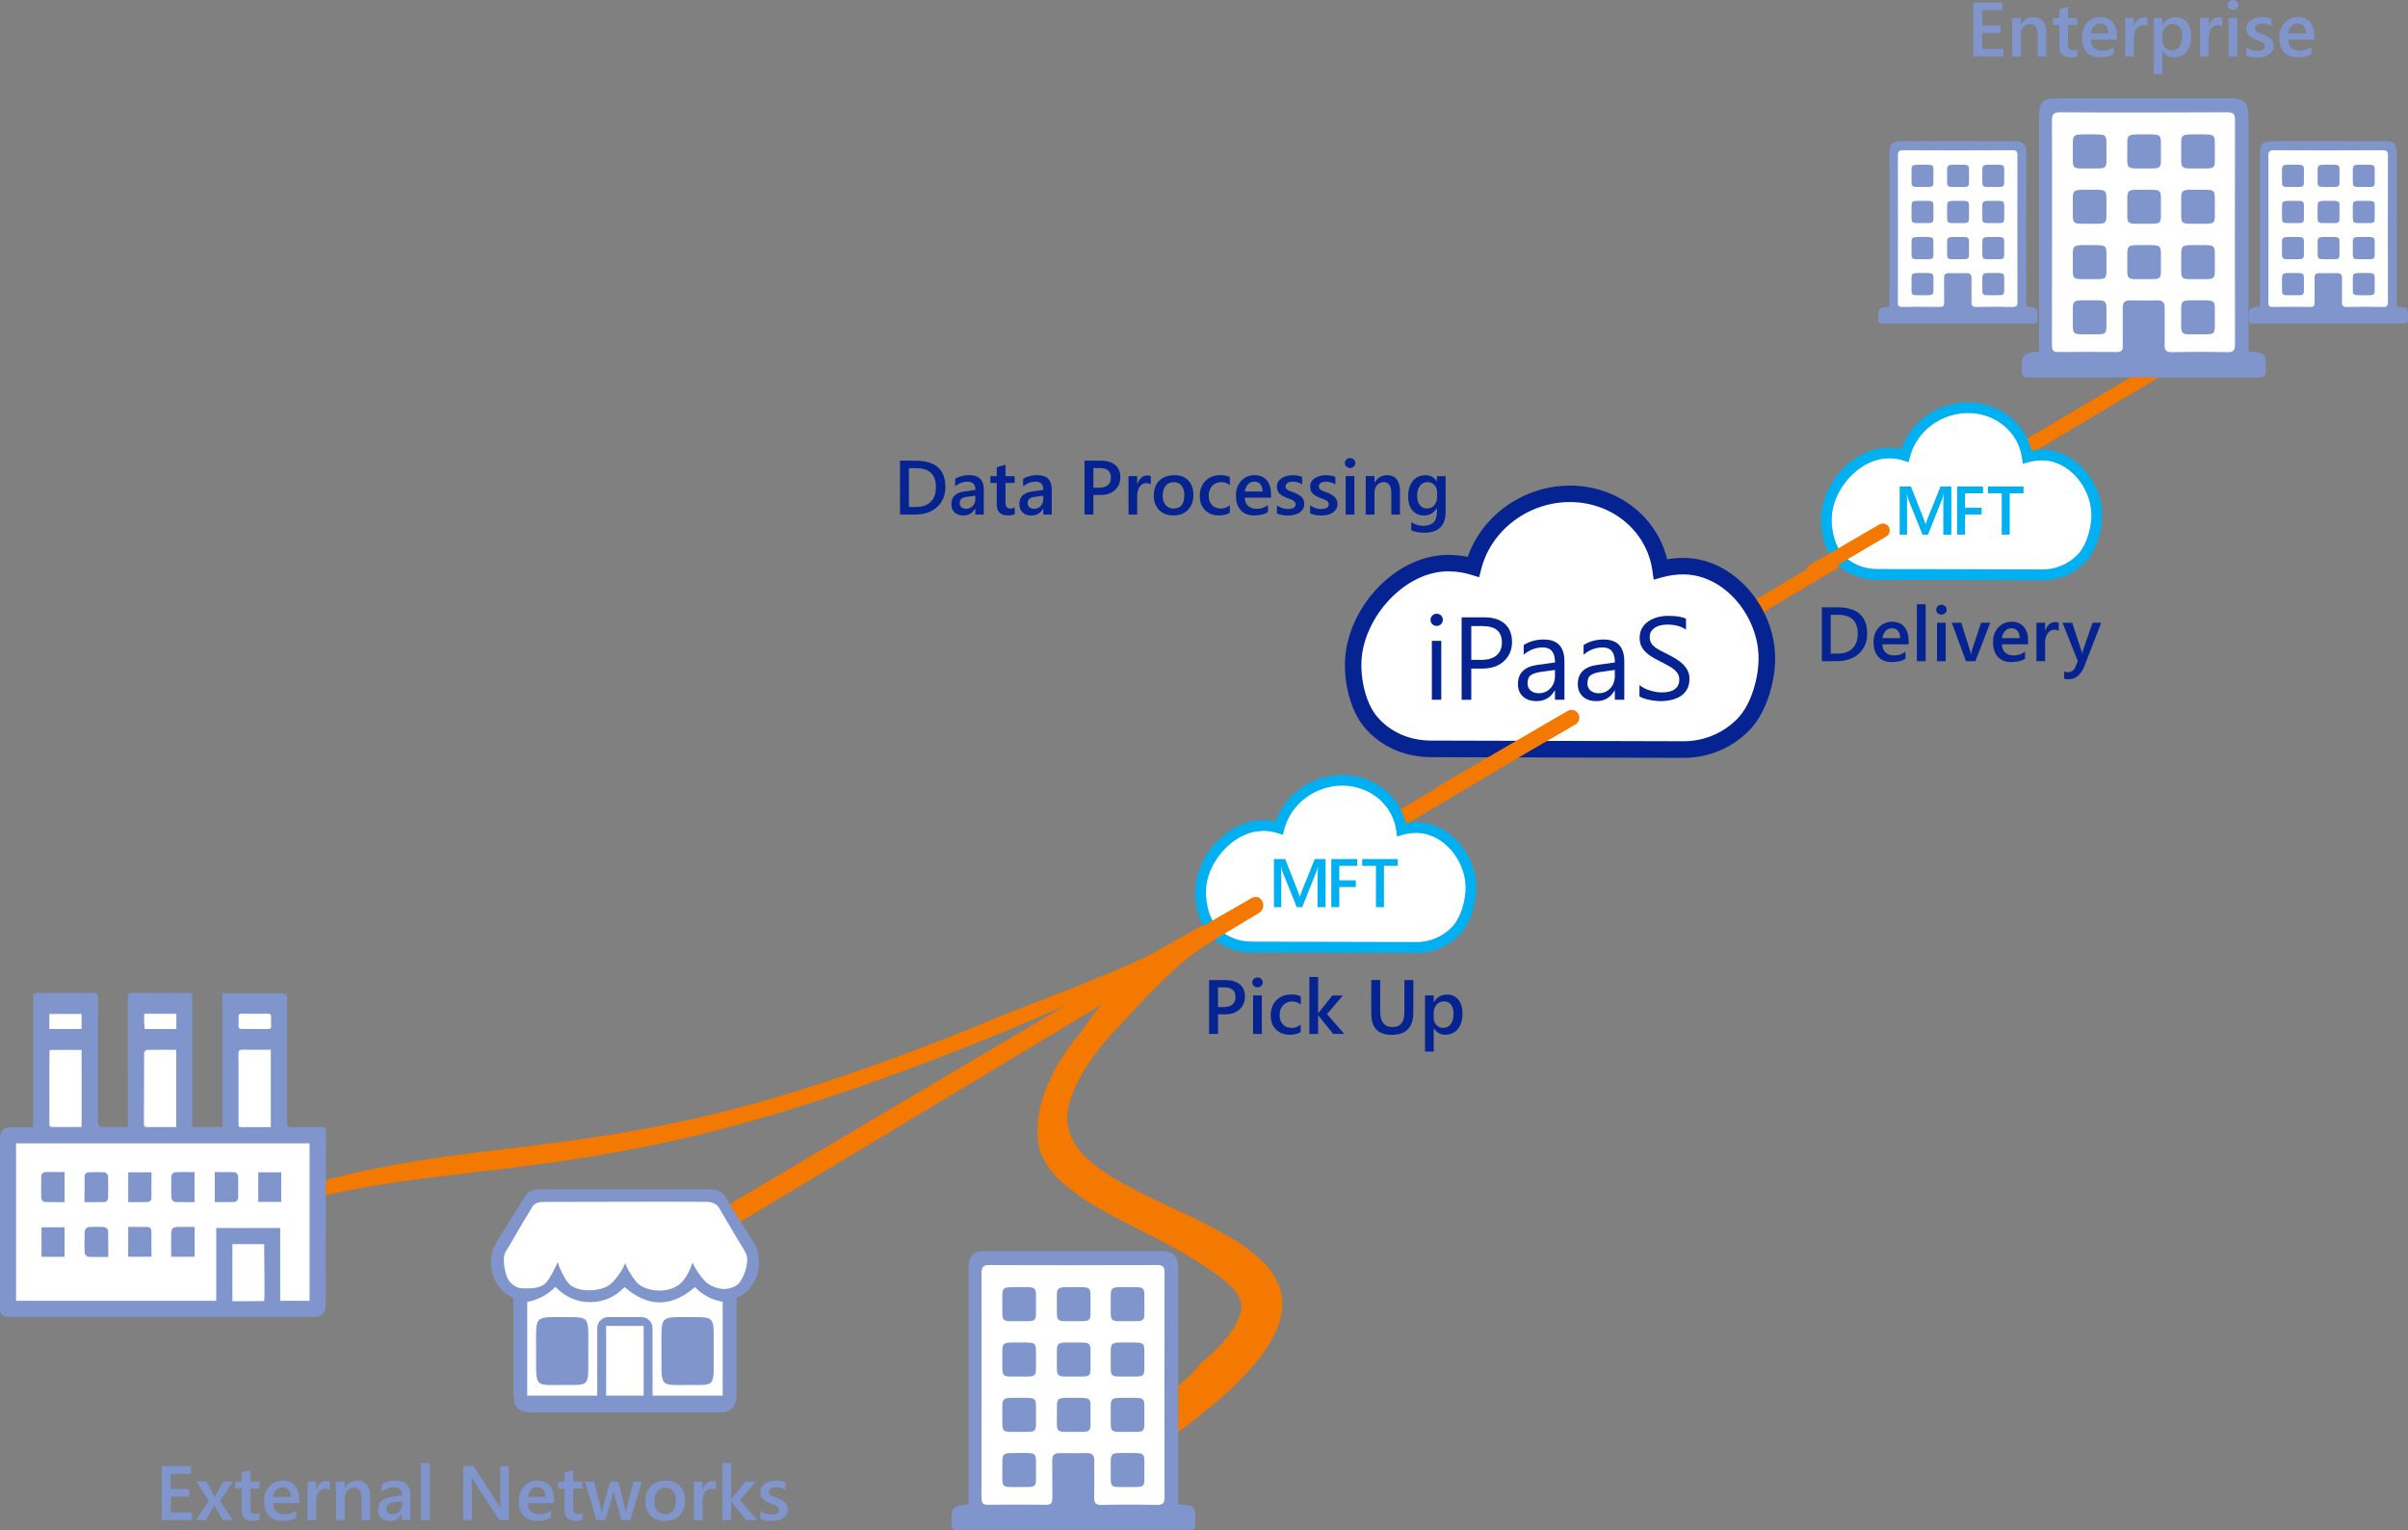 <?xml version="1.0" encoding="UTF-8"?><svg id="b" xmlns="http://www.w3.org/2000/svg" viewBox="0 0 500.72 318.12"><rect x="0" y="0" width="500.72" height="318.12" fill="#808080" stroke="none"/><defs><style>.h{fill:#f37900;}.i{fill:#7f95cc;}.j{fill:#fff;}.k{fill:#062491;}.l{fill:#00b0f0;}</style></defs><g id="c"><path id="d" class="h" d="M47.6,251.94c6.83-2.7,13.82-4.99,20.93-6.84,6.52-1.69,12.68-2.89,18.69-3.85,6.06-.97,11.99-1.69,17.93-2.41,4.32-.53,8.71-1.06,13.25-1.69,4.58-.63,9.3-1.35,14.25-2.24,4.98-.9,10.17-1.96,15.64-3.29,5.49-1.33,11.24-2.9,17.3-4.79,14.71-4.6,28.81-9.9,41.53-15.21,6.27-2.61,21.65-8.18,31.48-12.87,9.83-4.69,219.66-129.36,219.66-129.36l5.4.34c-.11.06-190.69,113.08-195.06,115.81-4.45,2.77-9.71,4.88-20.36,12.67-4.54,3.08-12.72,12.13-14.72,14.2-5.63,5.8-9.99,11.86-11.3,17.53-.55,2.18-.34,4.49.6,6.54,1.07,2.14,2.61,4,4.51,5.46,2.31,1.81,4.78,3.4,7.39,4.74,2.84,1.52,5.95,2.98,9.1,4.45,4.59,2.03,9.06,4.34,13.36,6.92,4.06,2.59,7.27,5.5,8.68,9.01,1.45,3.62.99,7.87-2.42,13.08-3.52,5.37-10.18,11.76-21.12,19.51l-10.66-2.23c8.69-6.04,15.11-9.87,18.07-14.11,5.95-4.77,9.32-10.02,8.2-13.02-1.09-2.92-4.73-5.25-8.26-7.62-3.93-2.48-8-4.72-12.18-6.73-3.09-1.56-6.22-3.15-9.1-4.83-2.68-1.51-5.2-3.29-7.52-5.32-1.96-1.69-3.5-3.81-4.49-6.2-2.11-6.59.87-15.51,6.86-23.17,1.42-1.44,4.33-6.19,5.88-7.6l-115.26,69.29-7.14-1.16,114.83-67.94c-3.7,1.64-7.55,3.29-11.54,4.96-13.73,5.72-29.02,11.46-45.15,16.51-6.93,2.17-13.48,3.96-19.7,5.46-6.19,1.49-12.02,2.69-17.54,3.68-5.48.98-10.64,1.76-15.55,2.42-4.86.66-9.47,1.2-13.89,1.72-6.16.73-11.84,1.4-17.31,2.23-5.41.8-10.77,1.87-16.07,3.21-5.77,1.49-11.44,3.36-16.97,5.58-6.96,2.82-13.76,6.02-20.37,9.59l-5.18-.67c8.21-4.38,16.67-8.3,25.31-11.74Z"/><path class="l" d="M294.57,198.08h-.04l-34.3-.09c-3.59-.01-6.79-1.43-8.99-3.98-2.17-2.52-3.09-6.98-2.58-10.43.99-6.77,7.2-13.17,14.09-13.08.83.01,1.66.1,2.46.27,1.99-5.7,7.64-9.68,13.89-9.68.09,0,.17,0,.26,0h0c6.3.11,11.56,4.25,12.95,10.02.77-.14,1.55-.2,2.34-.19,6.71.09,12.14,6.56,12.34,13.24.1,3.38-1.14,7.74-3.49,10.17-2.36,2.42-5.53,3.76-8.94,3.76Z"/><path class="j" d="M262.58,172.75c-5.66,0-10.89,5.62-11.7,11.15-.41,2.8.32,6.62,2.06,8.64,1.77,2.06,4.36,3.19,7.29,3.2l34.3.09c2.75.02,5.42-1.09,7.36-3.08,1.93-1.98,2.94-5.77,2.86-8.53-.17-5.47-4.62-10.99-10.13-11.06-.97-.01-1.95.11-2.89.37l-1.23.34-.18-1.27c-.75-5.28-5.37-9.18-10.99-9.28h0c-5.71-.1-10.88,3.71-12.27,9.07l-.3,1.14-1.13-.35c-.93-.29-1.92-.44-2.92-.45-.05,0-.09,0-.14,0Z"/><path class="l" d="M275.62,188.58h-1.65v-6.47c0-.53.03-1.18.1-1.95h-.03c-.1.44-.19.75-.27.94l-2.98,7.48h-1.14l-2.99-7.42c-.08-.22-.17-.55-.26-1h-.03c.04.4.06,1.05.06,1.96v6.46h-1.53v-10h2.34l2.63,6.66c.2.51.33.89.39,1.14h.03c.17-.53.31-.92.42-1.17l2.68-6.63h2.25v10Z"/><path class="l" d="M282.23,179.99h-3.74v3.01h3.44v1.4h-3.44v4.18h-1.66v-10h5.4v1.41Z"/><path class="l" d="M290.65,179.99h-2.87v8.59h-1.66v-8.59h-2.87v-1.41h7.4v1.41Z"/><path id="e" class="h" d="M259.91,186.91c.88-.6,1.84-.66,2.44.22.6.88.4,2.01-.48,2.61-.03.02-14.32,8.6-14.32,8.6-.88.6-1.42-.18-2.02-1.06-.6-.88.69-2.43,1.57-3.03.03-.02,12.81-7.35,12.81-7.35Z"/><path class="k" d="M350.09,157.54h-.05l-52.47-.14c-5.5-.02-10.38-2.18-13.75-6.09-3.32-3.86-4.73-10.68-3.95-15.96,1.52-10.35,11.01-20.15,21.56-20,1.28.02,2.54.15,3.77.41,3.05-8.72,11.69-14.81,21.26-14.81.13,0,.27,0,.4,0h0c9.64.17,17.69,6.51,19.81,15.32,1.18-.21,2.38-.3,3.57-.29,10.27.14,18.57,10.04,18.88,20.26.16,5.17-1.74,11.85-5.34,15.55-3.61,3.71-8.46,5.75-13.68,5.75Z"/><path class="j" d="M301.16,118.77c-8.65,0-16.65,8.6-17.9,17.06-.63,4.28.49,10.13,3.16,13.22,2.71,3.15,6.67,4.89,11.15,4.9l52.47.14c4.21.02,8.3-1.66,11.26-4.71,2.95-3.03,4.5-8.82,4.37-13.05-.26-8.37-7.06-16.81-15.49-16.92-1.49-.02-2.98.17-4.42.57l-1.89.52-.28-1.94c-1.15-8.07-8.22-14.04-16.81-14.19h0c-8.73-.15-16.64,5.68-18.76,13.88l-.45,1.75-1.72-.53c-1.43-.44-2.93-.68-4.47-.69-.07,0-.15,0-.22,0Z"/><path class="k" d="M298.74,130.12c-.35,0-.65-.12-.9-.36-.25-.24-.37-.54-.37-.91s.12-.67.37-.91c.25-.24.55-.36.9-.36s.66.12.91.36c.25.24.38.55.38.91s-.13.65-.38.9c-.25.25-.56.37-.91.37ZM299.7,145.46h-1.96v-12.24h1.96v12.24Z"/><path class="k" d="M305.94,138.99v6.48h-2.01v-17.14h4.71c1.83,0,3.25.45,4.26,1.34,1.01.89,1.51,2.15,1.51,3.78s-.56,2.96-1.68,3.99c-1.12,1.04-2.63,1.55-4.54,1.55h-2.26ZM305.94,130.14v7.03h2.1c1.39,0,2.44-.32,3.17-.95s1.09-1.53,1.09-2.68c0-2.26-1.34-3.39-4.02-3.39h-2.35Z"/><path class="k" d="M325.3,145.46h-1.96v-1.91h-.05c-.85,1.47-2.11,2.2-3.76,2.2-1.22,0-2.17-.32-2.86-.97-.69-.65-1.03-1.5-1.03-2.57,0-2.29,1.35-3.62,4.04-3.99l3.67-.51c0-2.08-.84-3.12-2.52-3.12-1.47,0-2.8.5-3.99,1.51v-2.01c1.2-.76,2.59-1.15,4.16-1.15,2.88,0,4.31,1.52,4.31,4.57v7.96ZM323.34,139.27l-2.95.41c-.91.13-1.59.35-2.06.68-.46.32-.69.89-.69,1.72,0,.6.21,1.09.64,1.46.43.38.99.57,1.7.57.97,0,1.77-.34,2.41-1.02s.95-1.54.95-2.59v-1.22Z"/><path class="k" d="M337.75,145.46h-1.96v-1.91h-.05c-.85,1.47-2.11,2.2-3.76,2.2-1.22,0-2.17-.32-2.86-.97-.69-.65-1.03-1.5-1.03-2.57,0-2.29,1.35-3.62,4.04-3.99l3.67-.51c0-2.08-.84-3.12-2.52-3.12-1.47,0-2.8.5-3.99,1.51v-2.01c1.2-.76,2.59-1.15,4.16-1.15,2.88,0,4.31,1.52,4.31,4.57v7.96ZM335.79,139.27l-2.95.41c-.91.13-1.59.35-2.06.68-.46.32-.69.89-.69,1.72,0,.6.21,1.09.64,1.46.43.38.99.57,1.7.57.97,0,1.77-.34,2.41-1.02s.95-1.54.95-2.59v-1.22Z"/><path class="k" d="M340.91,144.77v-2.37c.27.24.6.45.97.65.38.19.78.35,1.2.48s.84.23,1.26.3c.42.07.81.11,1.17.11,1.23,0,2.16-.23,2.77-.69.61-.46.91-1.12.91-1.98,0-.46-.1-.86-.3-1.21-.2-.34-.48-.66-.84-.94-.36-.28-.78-.55-1.27-.81-.49-.26-1.02-.53-1.58-.82-.6-.3-1.16-.61-1.67-.92-.52-.31-.97-.65-1.35-1.03-.38-.37-.68-.8-.9-1.27-.22-.47-.33-1.03-.33-1.67,0-.78.17-1.46.51-2.04.34-.58.79-1.05,1.35-1.43.56-.37,1.19-.65,1.91-.84.71-.18,1.44-.27,2.18-.27,1.69,0,2.92.2,3.69.61v2.26c-1.01-.7-2.31-1.05-3.9-1.05-.44,0-.88.05-1.31.14-.44.09-.83.24-1.17.45-.34.21-.62.47-.84.8-.22.33-.32.73-.32,1.2,0,.44.08.82.25,1.14.16.32.4.61.72.87.32.26.71.52,1.17.76.46.25.99.52,1.58.81.61.3,1.2.62,1.74.96s1.03.71,1.45,1.11c.41.41.74.86.99,1.35.24.49.36,1.06.36,1.7,0,.84-.17,1.56-.5,2.15-.33.59-.78,1.06-1.34,1.43-.56.37-1.21.63-1.94.79-.73.16-1.51.25-2.32.25-.27,0-.61-.02-1-.07-.4-.04-.81-.11-1.22-.19-.41-.08-.81-.19-1.18-.31-.37-.12-.67-.26-.89-.41Z"/><path id="f" class="h" d="M325.97,147.79c.78-.45,1.78-.18,2.22.6.45.78.18,1.77-.6,2.21l-26.49,15.4c-.76.47-1.77.24-2.24-.51-.48-.76-.24-1.76.52-2.23l26.59-15.47Z"/><path class="l" d="M424.69,120.64h-.04l-34.3-.09c-3.59-.01-6.79-1.43-8.99-3.98-2.17-2.52-3.09-6.98-2.58-10.43.99-6.77,7.2-13.17,14.09-13.08.83.01,1.66.1,2.46.27,1.99-5.7,7.64-9.68,13.89-9.68.09,0,.17,0,.26,0h0c6.3.11,11.56,4.25,12.95,10.02.77-.14,1.55-.2,2.34-.19,6.71.09,12.14,6.56,12.34,13.24.1,3.38-1.14,7.74-3.49,10.17-2.36,2.42-5.53,3.76-8.94,3.76Z"/><path class="j" d="M392.7,95.3c-5.66,0-10.89,5.62-11.7,11.15-.41,2.8.32,6.62,2.06,8.64,1.77,2.06,4.36,3.19,7.29,3.2l34.3.09c2.75.02,5.42-1.09,7.36-3.08,1.93-1.98,2.94-5.77,2.86-8.53-.17-5.47-4.62-10.99-10.13-11.06-.97-.01-1.95.11-2.89.37l-1.23.34-.18-1.27c-.75-5.28-5.37-9.18-10.99-9.28h0c-5.71-.1-10.88,3.71-12.27,9.07l-.3,1.14-1.13-.35c-.93-.29-1.92-.44-2.92-.45-.05,0-.09,0-.14,0Z"/><path class="l" d="M405.74,111.14h-1.65v-6.47c0-.53.03-1.18.1-1.95h-.03c-.1.44-.19.75-.27.94l-2.98,7.48h-1.14l-2.99-7.42c-.08-.22-.17-.55-.26-1h-.03c.04.4.06,1.05.06,1.96v6.46h-1.53v-10h2.34l2.63,6.66c.2.51.33.89.39,1.14h.03c.17-.53.31-.92.42-1.17l2.68-6.63h2.25v10Z"/><path class="l" d="M412.35,102.55h-3.74v3.01h3.44v1.4h-3.44v4.18h-1.66v-10h5.4v1.41Z"/><path class="l" d="M420.77,102.55h-2.87v8.59h-1.66v-8.59h-2.87v-1.41h7.4v1.41Z"/><path id="g" class="h" d="M390.79,109.02c.69-.4,1.57-.16,1.97.53.4.69.16,1.57-.53,1.97,0,0-14.4,8.47-14.4,8.47-.68.42-1.59.11-2.01-.56-.42-.68-.21-1.56.46-1.98.03-.02,14.51-8.42,14.51-8.42Z"/><path class="i" d="M467.56,73.09c3.64.29,3.6.29,3.58,3.9,0,1.08-.27,1.49-1.44,1.49-16.07-.04-32.14,0-48.2,0-.77,0-1.11-.59-1.08-1.49,0-3.31.12-3.6,3.58-3.9,0-.77,0-32.96,0-48.47,0-3.53.65-4.19,4.13-4.19,11.82,0,23.65,0,35.47,0,3.08,0,3.96.86,3.96,3.97,0,15.56,0,47.97,0,48.69Z"/><path class="j" d="M426.7,71.61c0,.88.01,1.59,1.24,1.57,3.54-.05,8.7-.03,12.23,0,.92,0,1.26-.35,1.24-1.25-.03-2.07.02-5.87-.02-7.94-.02-1.11.46-1.57,1.53-1.55,1.31.02,4.36.03,5.67,0,1.11-.03,1.55.48,1.54,1.55-.02,1.97.04,5.67-.02,7.64-.04,1.15.31,1.61,1.55,1.58,3.28-.08,8.19-.08,11.47,0,1.26.03,1.63-.38,1.62-1.63-.04-14.7-.04-31.89,0-46.59,0-1.22-.28-1.66-1.59-1.65-9.9.04-24.78.08-34.68,0-1.52-.01-1.81.45-1.8,1.85.06,7.27,0,39.06,0,46.44Z"/><path class="i" d="M460.55,43.01c-.02,3.78.43,3.5-3.47,3.51-3.84,0-3.53.28-3.52-3.47,0-3.78-.37-3.62,3.57-3.61,3.85,0,3.4-.17,3.42,3.58Z"/><path class="i" d="M460.55,31.51c-.02,3.78.43,3.5-3.47,3.51-3.84,0-3.53.28-3.52-3.47,0-3.78-.37-3.62,3.57-3.61,3.85,0,3.4-.17,3.42,3.58Z"/><path class="i" d="M460.55,54.52c-.02,3.78.43,3.5-3.47,3.51-3.84,0-3.53.28-3.52-3.47,0-3.78-.37-3.62,3.57-3.61,3.85,0,3.4-.17,3.42,3.58Z"/><path class="i" d="M449.34,43.01c-.02,3.78.43,3.5-3.47,3.51-3.84,0-3.53.28-3.52-3.47,0-3.78-.37-3.62,3.57-3.61,3.85,0,3.4-.17,3.42,3.58Z"/><path class="i" d="M449.34,31.51c-.02,3.78.43,3.5-3.47,3.51-3.84,0-3.53.28-3.52-3.47,0-3.78-.37-3.62,3.57-3.61,3.85,0,3.4-.17,3.42,3.58Z"/><path class="i" d="M449.34,54.52c-.02,3.78.43,3.5-3.47,3.51-3.84,0-3.53.28-3.52-3.47,0-3.78-.37-3.62,3.57-3.61,3.85,0,3.4-.17,3.42,3.58Z"/><path class="i" d="M438.01,43.01c-.02,3.78.43,3.5-3.47,3.51-3.84,0-3.53.28-3.52-3.47,0-3.78-.37-3.62,3.57-3.61,3.85,0,3.4-.17,3.42,3.58Z"/><path class="i" d="M438.01,31.51c-.02,3.78.43,3.5-3.47,3.51-3.84,0-3.53.28-3.52-3.47,0-3.78-.37-3.62,3.57-3.61,3.85,0,3.4-.17,3.42,3.58Z"/><path class="i" d="M438.01,54.52c-.02,3.78.43,3.5-3.47,3.51-3.84,0-3.53.28-3.52-3.47,0-3.78-.37-3.62,3.57-3.61,3.85,0,3.4-.17,3.42,3.58Z"/><path class="i" d="M460.55,65.99c-.02,3.78.43,3.5-3.47,3.51-3.84,0-3.53.28-3.52-3.47,0-3.78-.37-3.62,3.57-3.61,3.85,0,3.4-.17,3.42,3.58Z"/><path class="i" d="M438.01,65.99c-.02,3.78.43,3.5-3.47,3.51-3.84,0-3.53.28-3.52-3.47,0-3.78-.37-3.62,3.57-3.61,3.85,0,3.4-.17,3.42,3.58Z"/><path class="i" d="M416.6,11.74h-6.29V.54h6.04v1.58h-4.18v3.17h3.85v1.57h-3.85v3.31h4.43v1.57Z"/><path class="i" d="M425.52,11.74h-1.81v-4.51c0-1.49-.53-2.24-1.59-2.24-.55,0-1.01.21-1.37.62s-.54.94-.54,1.57v4.56h-1.82V3.74h1.82v1.33h.03c.6-1.01,1.46-1.52,2.59-1.52.87,0,1.53.28,1.99.85.46.57.69,1.38.69,2.45v4.89Z"/><path class="i" d="M431.95,11.66c-.35.18-.82.27-1.4.27-1.55,0-2.33-.74-2.33-2.23v-4.52h-1.34v-1.42h1.34v-1.85l1.81-.52v2.37h1.91v1.42h-1.91v4c0,.47.09.81.26,1.02s.46.3.86.3c.31,0,.57-.09.8-.27v1.44Z"/><path class="i" d="M440.19,8.23h-5.45c.02.74.25,1.31.68,1.71.43.4,1.03.6,1.79.6.85,0,1.64-.25,2.35-.77v1.46c-.73.46-1.69.69-2.89.69s-2.1-.36-2.77-1.09-1-1.75-1-3.07c0-1.24.37-2.26,1.11-3.04.74-.78,1.65-1.18,2.75-1.18s1.94.35,2.54,1.05.9,1.68.9,2.93v.7ZM438.44,6.95c0-.65-.16-1.16-.46-1.52-.3-.36-.72-.54-1.25-.54s-.96.19-1.32.57c-.36.38-.58.88-.67,1.49h3.7Z"/><path class="i" d="M446.56,5.47c-.22-.17-.53-.26-.95-.26-.54,0-.98.24-1.34.73s-.54,1.14-.54,1.98v3.83h-1.81V3.74h1.81v1.65h.03c.18-.56.45-1,.82-1.32.37-.31.78-.47,1.23-.47.33,0,.58.05.75.15v1.72Z"/><path class="i" d="M449.68,10.56h-.03v4.86h-1.81V3.74h1.81v1.41h.03c.62-1.06,1.53-1.59,2.72-1.59,1.02,0,1.81.36,2.38,1.07.57.71.85,1.67.85,2.88,0,1.33-.32,2.4-.96,3.2-.64.8-1.52,1.2-2.62,1.2-1.02,0-1.81-.45-2.36-1.34ZM449.64,7.41v.99c0,.58.19,1.08.56,1.48s.84.61,1.42.61c.67,0,1.2-.26,1.58-.79s.57-1.25.57-2.19c0-.79-.18-1.4-.54-1.85s-.84-.67-1.45-.67c-.65,0-1.17.23-1.56.69-.39.46-.59,1.03-.59,1.72Z"/><path class="i" d="M462.12,5.47c-.22-.17-.53-.26-.95-.26-.54,0-.98.24-1.34.73s-.54,1.14-.54,1.98v3.83h-1.81V3.74h1.81v1.65h.03c.18-.56.45-1,.82-1.32.37-.31.78-.47,1.23-.47.33,0,.58.05.75.15v1.72Z"/><path class="i" d="M464.32,2.06c-.3,0-.55-.1-.76-.29-.21-.19-.32-.44-.32-.73s.11-.54.32-.74c.21-.2.46-.3.76-.3s.57.1.78.3c.21.2.32.45.32.74,0,.28-.11.52-.32.72-.21.2-.47.3-.78.3ZM465.21,11.74h-1.81V3.74h1.81v8Z"/><path class="i" d="M467.08,11.49v-1.68c.68.52,1.42.77,2.24.77,1.09,0,1.64-.32,1.64-.97,0-.18-.05-.34-.14-.46-.09-.13-.22-.24-.38-.34-.16-.1-.35-.19-.56-.27s-.46-.17-.72-.27c-.33-.13-.62-.27-.89-.41-.26-.15-.48-.31-.66-.5-.17-.18-.31-.39-.39-.63s-.13-.51-.13-.82c0-.39.09-.73.27-1.02.18-.29.43-.54.73-.74.31-.2.66-.35,1.05-.45s.79-.15,1.21-.15c.74,0,1.4.11,1.98.34v1.59c-.56-.39-1.21-.58-1.94-.58-.23,0-.44.02-.62.07s-.34.11-.47.2c-.13.08-.23.18-.3.3s-.11.25-.11.39c0,.17.04.32.11.44.07.12.18.23.32.32.14.09.32.17.52.25.2.08.43.16.69.25.34.14.65.28.93.43.27.15.51.31.7.5.19.19.34.4.45.64s.16.53.16.86c0,.41-.09.76-.28,1.06-.19.3-.44.55-.75.75-.31.2-.67.35-1.08.44s-.84.14-1.29.14c-.88,0-1.63-.15-2.27-.44Z"/><path class="i" d="M481.25,8.23h-5.45c.02.74.25,1.31.68,1.71.43.4,1.03.6,1.79.6.85,0,1.64-.25,2.35-.77v1.46c-.73.46-1.69.69-2.89.69s-2.1-.36-2.77-1.09-1-1.75-1-3.07c0-1.24.37-2.26,1.11-3.04.74-.78,1.65-1.18,2.75-1.18s1.94.35,2.54,1.05.9,1.68.9,2.93v.7ZM479.5,6.95c0-.65-.16-1.16-.46-1.52-.3-.36-.72-.54-1.25-.54s-.96.19-1.32.57c-.36.38-.58.88-.67,1.49h3.7Z"/><path class="i" d="M39.95,315.99h-6.29v-11.2h6.04v1.58h-4.18v3.17h3.85v1.57h-3.85v3.31h4.43v1.57Z"/><path class="i" d="M48.43,307.99l-2.66,4.05,2.63,3.95h-2.1l-1.41-2.48c-.09-.15-.19-.34-.31-.58h-.03s-.13.24-.33.58l-1.43,2.48h-2.09l2.72-3.92-2.58-4.08h2.11l1.38,2.6c.1.19.21.39.3.59h.02l1.79-3.2h1.98Z"/><path class="i" d="M53.98,315.9c-.35.18-.82.27-1.4.27-1.55,0-2.33-.74-2.33-2.23v-4.52h-1.34v-1.42h1.34v-1.85l1.81-.52v2.37h1.91v1.42h-1.91v4c0,.47.09.81.26,1.02s.46.3.86.3c.31,0,.57-.09.8-.27v1.44Z"/><path class="i" d="M62.22,312.48h-5.45c.02.74.25,1.31.68,1.71.43.4,1.03.6,1.79.6.85,0,1.64-.25,2.35-.77v1.46c-.73.46-1.69.69-2.89.69s-2.1-.36-2.77-1.09-1-1.75-1-3.07c0-1.24.37-2.26,1.11-3.04.74-.78,1.65-1.18,2.75-1.18s1.94.35,2.54,1.05.9,1.68.9,2.93v.7ZM60.47,311.2c0-.65-.16-1.16-.46-1.52-.3-.36-.72-.54-1.25-.54s-.96.19-1.32.57c-.36.38-.58.88-.67,1.49h3.7Z"/><path class="i" d="M68.58,309.72c-.22-.17-.53-.26-.95-.26-.54,0-.98.24-1.34.73s-.54,1.14-.54,1.98v3.83h-1.81v-8h1.81v1.65h.03c.18-.56.45-1,.82-1.32.37-.31.78-.47,1.23-.47.33,0,.58.05.75.15v1.72Z"/><path class="i" d="M76.99,315.99h-1.81v-4.51c0-1.49-.53-2.24-1.59-2.24-.55,0-1.01.21-1.37.62s-.54.94-.54,1.57v4.56h-1.82v-8h1.82v1.33h.03c.6-1.01,1.46-1.52,2.59-1.52.87,0,1.53.28,1.99.85.46.57.69,1.38.69,2.45v4.89Z"/><path class="i" d="M85.34,315.99h-1.76v-1.25h-.03c-.55.96-1.36,1.44-2.43,1.44-.79,0-1.4-.21-1.85-.64-.45-.43-.67-.99-.67-1.7,0-1.51.87-2.39,2.61-2.64l2.38-.34c0-1.14-.54-1.71-1.62-1.71-.95,0-1.81.33-2.58.98v-1.59c.84-.5,1.82-.75,2.92-.75,2.02,0,3.03,1,3.03,2.98v5.2ZM83.59,312.06l-1.68.23c-.52.07-.91.19-1.18.38-.26.19-.39.51-.39.97,0,.34.12.62.36.83.24.22.57.32.97.32.55,0,1.01-.19,1.37-.58.36-.39.54-.88.54-1.46v-.7Z"/><path class="i" d="M89.37,315.99h-1.82v-11.84h1.82v11.84Z"/><path class="i" d="M105.83,315.99h-2.03l-5.35-8.23c-.14-.21-.25-.42-.34-.65h-.05c.04.24.06.75.06,1.54v7.34h-1.8v-11.2h2.16l5.17,8.04c.22.33.36.56.42.69h.03c-.05-.3-.08-.8-.08-1.51v-7.22h1.79v11.2Z"/><path class="i" d="M115.18,312.48h-5.45c.02.74.25,1.31.68,1.71.43.4,1.03.6,1.79.6.85,0,1.64-.25,2.35-.77v1.46c-.73.46-1.69.69-2.89.69s-2.1-.36-2.77-1.09-1-1.75-1-3.07c0-1.24.37-2.26,1.11-3.04.74-.78,1.65-1.18,2.75-1.18s1.94.35,2.54,1.05.9,1.68.9,2.93v.7ZM113.43,311.2c0-.65-.16-1.16-.46-1.52-.3-.36-.72-.54-1.25-.54s-.96.19-1.32.57c-.36.38-.58.88-.67,1.49h3.7Z"/><path class="i" d="M121.12,315.9c-.35.18-.82.27-1.4.27-1.55,0-2.33-.74-2.33-2.23v-4.52h-1.34v-1.42h1.34v-1.85l1.81-.52v2.37h1.91v1.42h-1.91v4c0,.47.09.81.26,1.02s.46.3.86.3c.31,0,.57-.09.8-.27v1.44Z"/><path class="i" d="M133.44,307.99l-2.36,8h-1.9l-1.45-5.42c-.06-.21-.09-.44-.11-.7h-.03c-.01.18-.06.41-.14.69l-1.58,5.44h-1.86l-2.35-8h1.88l1.45,5.77c.05.17.08.4.09.69h.05c.02-.22.06-.45.12-.7l1.62-5.75h1.7l1.44,5.79c.05.18.08.41.1.69h.05c.01-.19.05-.42.12-.69l1.42-5.79h1.73Z"/><path class="i" d="M138.27,316.18c-1.23,0-2.22-.37-2.96-1.12-.74-.75-1.11-1.74-1.11-2.97,0-1.34.38-2.39,1.15-3.15.77-.75,1.8-1.13,3.11-1.13s2.22.37,2.92,1.1,1.05,1.75,1.05,3.05-.38,2.3-1.13,3.07c-.75.77-1.76,1.15-3.04,1.15ZM138.36,309.25c-.71,0-1.27.25-1.68.74-.41.5-.62,1.18-.62,2.05s.21,1.5.62,1.98c.42.48.97.72,1.67.72s1.26-.24,1.64-.71c.38-.47.57-1.15.57-2.02s-.19-1.56-.57-2.04c-.38-.48-.93-.72-1.64-.72Z"/><path class="i" d="M148.92,309.72c-.22-.17-.53-.26-.95-.26-.54,0-.98.24-1.34.73s-.54,1.14-.54,1.98v3.83h-1.81v-8h1.81v1.65h.03c.18-.56.45-1,.82-1.32.37-.31.78-.47,1.23-.47.33,0,.58.05.75.15v1.72Z"/><path class="i" d="M157.46,315.99h-2.3l-3.11-3.84h-.03v3.84h-1.82v-11.84h1.82v7.51h.03l2.94-3.66h2.18l-3.3,3.86,3.59,4.14Z"/><path class="i" d="M158.1,315.74v-1.68c.68.52,1.42.77,2.24.77,1.09,0,1.64-.32,1.64-.97,0-.18-.05-.34-.14-.46-.09-.13-.22-.24-.38-.34-.16-.1-.35-.19-.56-.27s-.46-.17-.72-.27c-.33-.13-.62-.27-.89-.41-.26-.15-.48-.31-.66-.5-.17-.18-.31-.39-.39-.63s-.13-.51-.13-.82c0-.39.09-.73.27-1.02.18-.29.43-.54.73-.74.31-.2.66-.35,1.05-.45s.79-.15,1.21-.15c.74,0,1.4.11,1.98.34v1.59c-.56-.39-1.21-.58-1.94-.58-.23,0-.44.02-.62.07s-.34.11-.47.2c-.13.08-.23.18-.3.3s-.11.25-.11.39c0,.17.04.32.11.44.07.12.18.23.32.32.14.09.32.17.52.25.2.08.43.16.69.25.34.14.65.28.93.43.27.15.51.31.7.5.19.19.34.4.45.64s.16.53.16.86c0,.41-.09.76-.28,1.06-.19.3-.44.55-.75.75-.31.2-.67.35-1.08.44s-.84.14-1.29.14c-.88,0-1.63-.15-2.27-.44Z"/><path class="k" d="M187.15,106.97v-11.2h3.23c4.13,0,6.2,1.82,6.2,5.46,0,1.73-.57,3.12-1.72,4.17-1.15,1.05-2.68,1.57-4.61,1.57h-3.1ZM189,97.34v8.05h1.48c1.31,0,2.32-.36,3.05-1.08s1.09-1.73,1.09-3.05c0-2.62-1.36-3.93-4.07-3.93h-1.55Z"/><path class="k" d="M204.57,106.97h-1.76v-1.25h-.03c-.55.96-1.36,1.44-2.43,1.44-.79,0-1.4-.21-1.85-.64-.45-.43-.67-.99-.67-1.7,0-1.51.87-2.39,2.61-2.64l2.38-.34c0-1.14-.54-1.71-1.62-1.71-.95,0-1.81.33-2.58.98v-1.59c.84-.5,1.82-.75,2.92-.75,2.02,0,3.03,1,3.03,2.98v5.2ZM202.82,103.04l-1.68.23c-.52.07-.91.19-1.18.38-.26.19-.39.51-.39.97,0,.34.12.62.36.83.24.22.57.32.97.32.55,0,1.01-.19,1.37-.58.36-.39.54-.88.54-1.46v-.7Z"/><path class="k" d="M211,106.88c-.35.18-.82.27-1.4.27-1.55,0-2.33-.74-2.33-2.23v-4.52h-1.34v-1.42h1.34v-1.85l1.81-.52v2.37h1.91v1.42h-1.91v4c0,.47.09.81.26,1.02s.46.3.86.3c.31,0,.57-.09.8-.27v1.44Z"/><path class="k" d="M218.7,106.97h-1.76v-1.25h-.03c-.55.96-1.36,1.44-2.43,1.44-.79,0-1.4-.21-1.85-.64-.45-.43-.67-.99-.67-1.7,0-1.51.87-2.39,2.61-2.64l2.38-.34c0-1.14-.54-1.71-1.62-1.71-.95,0-1.81.33-2.58.98v-1.59c.84-.5,1.82-.75,2.92-.75,2.02,0,3.03,1,3.03,2.98v5.2ZM216.95,103.04l-1.68.23c-.52.07-.91.19-1.18.38-.26.19-.39.51-.39.97,0,.34.12.62.36.83.24.22.57.32.97.32.55,0,1.01-.19,1.37-.58.36-.39.54-.88.54-1.46v-.7Z"/><path class="k" d="M227.36,102.9v4.06h-1.85v-11.2h3.4c1.29,0,2.28.3,2.99.9.71.6,1.06,1.44,1.06,2.53s-.37,1.98-1.11,2.67c-.74.69-1.74,1.04-3,1.04h-1.49ZM227.36,97.3v4.09h1.2c.8,0,1.4-.18,1.82-.55.42-.37.62-.89.62-1.56,0-1.32-.77-1.98-2.3-1.98h-1.35Z"/><path class="k" d="M239.3,100.69c-.22-.17-.53-.26-.95-.26-.54,0-.98.24-1.34.73s-.54,1.14-.54,1.98v3.83h-1.81v-8h1.81v1.65h.03c.18-.56.45-1,.82-1.32.37-.31.78-.47,1.23-.47.33,0,.58.05.75.15v1.72Z"/><path class="k" d="M243.99,107.15c-1.23,0-2.22-.37-2.96-1.12-.74-.75-1.11-1.74-1.11-2.97,0-1.34.38-2.39,1.15-3.15.77-.75,1.8-1.13,3.11-1.13s2.22.37,2.92,1.1,1.05,1.75,1.05,3.05-.38,2.3-1.13,3.07c-.75.77-1.76,1.15-3.04,1.15ZM244.07,100.23c-.71,0-1.27.25-1.68.74-.41.5-.62,1.18-.62,2.05s.21,1.5.62,1.98c.42.48.97.72,1.67.72s1.26-.24,1.64-.71c.38-.47.57-1.15.57-2.02s-.19-1.56-.57-2.04c-.38-.48-.93-.72-1.64-.72Z"/><path class="k" d="M255.72,106.6c-.64.37-1.4.55-2.27.55-1.19,0-2.15-.37-2.88-1.11s-1.09-1.7-1.09-2.89c0-1.32.39-2.38,1.18-3.18.78-.8,1.83-1.2,3.14-1.2.73,0,1.37.13,1.93.38v1.69c-.56-.42-1.15-.62-1.78-.62-.77,0-1.39.26-1.88.78-.49.52-.73,1.2-.73,2.04s.23,1.48.69,1.96c.46.48,1.08.72,1.86.72.65,0,1.27-.23,1.84-.7v1.58Z"/><path class="k" d="M264.29,103.46h-5.45c.02.74.25,1.31.68,1.71.43.4,1.03.6,1.79.6.85,0,1.64-.25,2.35-.77v1.46c-.73.46-1.69.69-2.89.69s-2.1-.36-2.77-1.09-1-1.75-1-3.07c0-1.24.37-2.26,1.11-3.04.74-.78,1.65-1.18,2.75-1.18s1.94.35,2.54,1.05.9,1.68.9,2.93v.7ZM262.54,102.18c0-.65-.16-1.16-.46-1.52-.3-.36-.72-.54-1.25-.54s-.96.19-1.32.57c-.36.38-.58.88-.67,1.49h3.7Z"/><path class="k" d="M265.52,106.72v-1.68c.68.52,1.42.77,2.24.77,1.09,0,1.64-.32,1.64-.97,0-.18-.05-.34-.14-.46-.09-.13-.22-.24-.38-.34-.16-.1-.35-.19-.56-.27s-.46-.17-.72-.27c-.33-.13-.62-.27-.89-.41-.26-.15-.48-.31-.66-.5-.17-.18-.31-.39-.39-.63s-.13-.51-.13-.82c0-.39.09-.73.27-1.02.18-.29.43-.54.73-.74.31-.2.66-.35,1.05-.45s.79-.15,1.21-.15c.74,0,1.4.11,1.98.34v1.59c-.56-.39-1.21-.58-1.94-.58-.23,0-.44.02-.62.07s-.34.11-.47.2c-.13.08-.23.18-.3.3s-.11.25-.11.39c0,.17.04.32.11.44.07.12.18.23.32.32.14.09.32.17.52.25.2.08.43.16.69.25.34.14.65.28.93.43.27.15.51.31.7.5.19.19.34.4.45.64s.16.53.16.86c0,.41-.09.76-.28,1.06-.19.3-.44.55-.75.75-.31.2-.67.35-1.08.44s-.84.14-1.29.14c-.88,0-1.63-.15-2.27-.44Z"/><path class="k" d="M272.42,106.72v-1.68c.68.52,1.42.77,2.24.77,1.09,0,1.64-.32,1.64-.97,0-.18-.05-.34-.14-.46-.09-.13-.22-.24-.38-.34-.16-.1-.35-.19-.56-.27s-.46-.17-.72-.27c-.33-.13-.62-.27-.89-.41-.26-.15-.48-.31-.66-.5-.17-.18-.31-.39-.39-.63s-.13-.51-.13-.82c0-.39.09-.73.27-1.02.18-.29.43-.54.73-.74.31-.2.66-.35,1.05-.45s.79-.15,1.21-.15c.74,0,1.4.11,1.98.34v1.59c-.56-.39-1.21-.58-1.94-.58-.23,0-.44.02-.62.07s-.34.11-.47.2c-.13.08-.23.18-.3.3s-.11.25-.11.39c0,.17.04.32.11.44.07.12.18.23.32.32.14.09.32.17.52.25.2.08.43.16.69.25.34.14.65.28.93.43.27.15.51.31.7.5.19.19.34.4.45.64s.16.53.16.86c0,.41-.09.76-.28,1.06-.19.3-.44.55-.75.75-.31.2-.67.35-1.08.44s-.84.14-1.29.14c-.88,0-1.63-.15-2.27-.44Z"/><path class="k" d="M280.73,97.29c-.3,0-.55-.1-.76-.29-.21-.19-.32-.44-.32-.73s.11-.54.32-.74c.21-.2.46-.3.76-.3s.57.1.78.3c.21.2.32.45.32.74,0,.28-.11.52-.32.72-.21.2-.47.3-.78.3ZM281.63,106.97h-1.81v-8h1.81v8Z"/><path class="k" d="M291.12,106.97h-1.81v-4.51c0-1.49-.53-2.24-1.59-2.24-.55,0-1.01.21-1.37.62s-.54.94-.54,1.57v4.56h-1.82v-8h1.82v1.33h.03c.6-1.01,1.46-1.52,2.59-1.52.87,0,1.53.28,1.99.85.46.57.69,1.38.69,2.45v4.89Z"/><path class="k" d="M300.61,106.33c0,2.94-1.48,4.41-4.43,4.41-1.04,0-1.95-.17-2.73-.52v-1.66c.88.5,1.71.75,2.49.75,1.9,0,2.85-.94,2.85-2.8v-.88h-.03c-.6,1.02-1.5,1.53-2.7,1.53-.97,0-1.76-.36-2.36-1.07s-.89-1.67-.89-2.86c0-1.36.32-2.44.96-3.24.64-.8,1.52-1.2,2.64-1.2,1.06,0,1.84.43,2.35,1.3h.03v-1.11h1.81v7.36ZM298.82,103.3v-1.04c0-.56-.19-1.04-.56-1.44s-.84-.6-1.39-.6c-.69,0-1.23.25-1.61.76s-.58,1.22-.58,2.13c0,.79.19,1.42.56,1.89.37.47.87.71,1.48.71s1.13-.23,1.52-.68c.39-.45.59-1.03.59-1.73Z"/><path class="k" d="M378.83,137.45v-11.2h3.23c4.13,0,6.2,1.82,6.2,5.46,0,1.73-.57,3.12-1.72,4.17-1.15,1.05-2.68,1.57-4.61,1.57h-3.1ZM380.68,127.82v8.05h1.48c1.31,0,2.32-.36,3.05-1.08s1.09-1.73,1.09-3.05c0-2.62-1.36-3.93-4.07-3.93h-1.55Z"/><path class="k" d="M396.87,133.94h-5.45c.02.74.25,1.31.68,1.71.43.4,1.03.6,1.79.6.85,0,1.64-.25,2.35-.77v1.46c-.73.46-1.69.69-2.89.69s-2.1-.36-2.77-1.09-1-1.75-1-3.07c0-1.24.37-2.26,1.11-3.04.74-.78,1.65-1.18,2.75-1.18s1.94.35,2.54,1.05.9,1.68.9,2.93v.7ZM395.12,132.66c0-.65-.16-1.16-.46-1.52-.3-.36-.72-.54-1.25-.54s-.96.19-1.32.57c-.36.38-.58.88-.67,1.49h3.7Z"/><path class="k" d="M400.42,137.45h-1.82v-11.84h1.82v11.84Z"/><path class="k" d="M403.69,127.77c-.3,0-.55-.1-.76-.29-.21-.19-.32-.44-.32-.73s.11-.54.32-.74c.21-.2.46-.3.76-.3s.57.1.78.3c.21.2.32.45.32.74,0,.28-.11.52-.32.72-.21.2-.47.3-.78.3ZM404.59,137.45h-1.81v-8h1.81v8Z"/><path class="k" d="M413.85,129.45l-3.09,8h-1.96l-2.95-8h1.97l1.77,5.59c.14.41.22.77.25,1.08h.02c.05-.39.12-.73.22-1.05l1.86-5.62h1.91Z"/><path class="k" d="M421.72,133.94h-5.45c.02.74.25,1.31.68,1.71.43.4,1.03.6,1.79.6.85,0,1.64-.25,2.35-.77v1.46c-.73.46-1.69.69-2.89.69s-2.1-.36-2.77-1.09-1-1.75-1-3.07c0-1.24.37-2.26,1.11-3.04.74-.78,1.65-1.18,2.75-1.18s1.94.35,2.54,1.05.9,1.68.9,2.93v.7ZM419.97,132.66c0-.65-.16-1.16-.46-1.52-.3-.36-.72-.54-1.25-.54s-.96.19-1.32.57c-.36.38-.58.88-.67,1.49h3.7Z"/><path class="k" d="M428.09,131.17c-.22-.17-.53-.26-.95-.26-.54,0-.98.24-1.34.73s-.54,1.14-.54,1.98v3.83h-1.81v-8h1.81v1.65h.03c.18-.56.45-1,.82-1.32.37-.31.78-.47,1.23-.47.33,0,.58.05.75.15v1.72Z"/><path class="k" d="M436.94,129.45l-3.61,9.28c-.75,1.66-1.8,2.48-3.16,2.48-.38,0-.7-.03-.95-.1v-1.51c.29.09.55.14.78.14.68,0,1.18-.33,1.52-1l.54-1.31-3.18-7.98h2.01l1.91,5.81c.02.07.07.27.14.58h.04c.03-.12.07-.31.14-.56l2-5.83h1.83Z"/><path class="k" d="M253.27,210.87v4.06h-1.85v-11.2h3.4c1.29,0,2.28.3,2.99.9.71.6,1.06,1.44,1.06,2.53s-.37,1.98-1.11,2.67c-.74.69-1.74,1.04-3,1.04h-1.49ZM253.27,205.26v4.09h1.2c.8,0,1.4-.18,1.82-.55.42-.37.62-.89.62-1.56,0-1.32-.77-1.98-2.3-1.98h-1.35Z"/><path class="k" d="M261.48,205.25c-.3,0-.55-.1-.76-.29-.21-.19-.32-.44-.32-.73s.11-.54.32-.74c.21-.2.46-.3.76-.3s.57.1.78.3c.21.2.32.45.32.74,0,.28-.11.52-.32.72-.21.2-.47.3-.78.3ZM262.38,214.93h-1.81v-8h1.81v8Z"/><path class="k" d="M270.47,214.56c-.64.37-1.4.55-2.27.55-1.19,0-2.15-.37-2.88-1.11s-1.09-1.7-1.09-2.89c0-1.32.39-2.38,1.18-3.18.78-.8,1.83-1.2,3.14-1.2.73,0,1.37.13,1.93.38v1.69c-.56-.42-1.15-.62-1.78-.62-.77,0-1.39.26-1.88.78-.49.52-.73,1.2-.73,2.04s.23,1.48.69,1.96c.46.48,1.08.72,1.86.72.65,0,1.27-.23,1.84-.7v1.58Z"/><path class="k" d="M279.53,214.93h-2.3l-3.11-3.84h-.03v3.84h-1.82v-11.84h1.82v7.51h.03l2.94-3.66h2.18l-3.3,3.86,3.59,4.14Z"/><path class="k" d="M293.89,210.4c0,3.15-1.49,4.72-4.47,4.72s-4.28-1.51-4.28-4.54v-6.85h1.86v6.47c0,2.2.85,3.3,2.56,3.3s2.47-1.06,2.47-3.18v-6.59h1.86v6.67Z"/><path class="k" d="M298.16,213.75h-.03v4.86h-1.81v-11.68h1.81v1.41h.03c.62-1.06,1.53-1.59,2.72-1.59,1.02,0,1.81.36,2.38,1.07.57.71.85,1.67.85,2.88,0,1.33-.32,2.4-.96,3.2-.64.8-1.52,1.2-2.62,1.2-1.02,0-1.81-.45-2.36-1.34ZM298.12,210.59v.99c0,.58.19,1.08.56,1.48s.84.61,1.42.61c.67,0,1.2-.26,1.58-.79s.57-1.25.57-2.19c0-.79-.18-1.4-.54-1.85s-.84-.67-1.45-.67c-.65,0-1.17.23-1.56.69-.39.46-.59,1.03-.59,1.72Z"/><path class="i" d="M244.98,312.73c3.64.29,3.6.29,3.58,3.9,0,1.08-.27,1.49-1.44,1.49-16.07-.04-32.14,0-48.2,0-.77,0-1.11-.59-1.08-1.49,0-3.31.12-3.6,3.58-3.9,0-.77,0-32.96,0-48.47,0-3.53.65-4.19,4.13-4.19,11.82,0,23.65,0,35.47,0,3.08,0,3.96.86,3.96,3.97,0,15.56,0,47.97,0,48.69Z"/><path class="j" d="M204.11,311.24c0,.88.01,1.59,1.24,1.57,3.54-.05,8.7-.03,12.23,0,.92,0,1.26-.35,1.24-1.25-.03-2.07.02-5.87-.02-7.94-.02-1.11.46-1.57,1.53-1.55,1.31.02,4.36.03,5.67,0,1.11-.03,1.55.48,1.54,1.55-.02,1.97.04,5.67-.02,7.64-.04,1.15.31,1.61,1.55,1.58,3.28-.08,8.19-.08,11.47,0,1.26.03,1.63-.38,1.62-1.63-.04-14.7-.04-31.89,0-46.59,0-1.22-.28-1.66-1.59-1.65-9.9.04-24.78.08-34.68,0-1.52-.01-1.81.45-1.8,1.85.06,7.27,0,39.06,0,46.44Z"/><path class="i" d="M237.96,282.65c-.02,3.78.43,3.5-3.47,3.51-3.84,0-3.53.28-3.52-3.47,0-3.78-.37-3.62,3.57-3.61,3.85,0,3.4-.17,3.42,3.58Z"/><path class="i" d="M237.96,271.14c-.02,3.78.43,3.5-3.47,3.51-3.84,0-3.53.28-3.52-3.47,0-3.78-.37-3.62,3.57-3.61,3.85,0,3.4-.17,3.42,3.58Z"/><path class="i" d="M237.96,294.15c-.02,3.78.43,3.5-3.47,3.51-3.84,0-3.53.28-3.52-3.47,0-3.78-.37-3.62,3.57-3.61,3.85,0,3.4-.17,3.42,3.58Z"/><path class="i" d="M226.76,282.65c-.02,3.78.43,3.5-3.47,3.51-3.84,0-3.53.28-3.52-3.47,0-3.78-.37-3.62,3.57-3.61,3.85,0,3.4-.17,3.42,3.58Z"/><path class="i" d="M226.76,271.14c-.02,3.78.43,3.5-3.47,3.51-3.84,0-3.53.28-3.52-3.47,0-3.78-.37-3.62,3.57-3.61,3.85,0,3.4-.17,3.42,3.58Z"/><path class="i" d="M226.76,294.15c-.02,3.78.43,3.5-3.47,3.51-3.84,0-3.53.28-3.52-3.47,0-3.78-.37-3.62,3.57-3.61,3.85,0,3.4-.17,3.42,3.58Z"/><path class="i" d="M215.42,282.65c-.02,3.78.43,3.5-3.47,3.51-3.84,0-3.53.28-3.52-3.47,0-3.78-.37-3.62,3.57-3.61,3.85,0,3.4-.17,3.42,3.58Z"/><path class="i" d="M215.42,271.14c-.02,3.78.43,3.5-3.47,3.51-3.84,0-3.53.28-3.52-3.47,0-3.78-.37-3.62,3.57-3.61,3.85,0,3.4-.17,3.42,3.58Z"/><path class="i" d="M215.42,294.15c-.02,3.78.43,3.5-3.47,3.51-3.84,0-3.53.28-3.52-3.47,0-3.78-.37-3.62,3.57-3.61,3.85,0,3.4-.17,3.42,3.58Z"/><path class="i" d="M237.96,305.62c-.02,3.78.43,3.5-3.47,3.51-3.84,0-3.53.28-3.52-3.47,0-3.78-.37-3.62,3.57-3.61,3.85,0,3.4-.17,3.42,3.58Z"/><path class="i" d="M215.42,305.62c-.02,3.78.43,3.5-3.47,3.51-3.84,0-3.53.28-3.52-3.47,0-3.78-.37-3.62,3.57-3.61,3.85,0,3.4-.17,3.42,3.58Z"/><path class="i" d="M59.69,207.13c.04,1.26.02,19.37-.02,26.23,0,.8.26.98,1,.96,1.74-.05,4.47,0,6.21-.03.65-.01.91.15.91.87-.02,10.46-.04,29.95-.06,36.44,0,1.2-.97,2.16-2.17,2.16H1.52c-.84,0-1.52-.68-1.52-1.52v-35.87c0-1.12.91-2.03,2.03-2.03h4.87v-27.78c0,.35.51-.16,1.13-.16h.01c4.39,0,6.83.03,11.22-.02.9-.01,1.12.25,1.12,1.12-.03,7.57-.02,16.13-.02,25.66,0,.75.38,1.13,1.14,1.13,1.01,0,3.97,0,5.09,0v-1.38c0-9.47,0-17.97-.02-25.48,0-.77.14-1.05.99-1.04,4.48.05,7,.03,11.48.03h0c.52,0,.94.42.94-.04v27.91h6.25v-27.88c0-.06.84.08,1.87.08h9.95s1.59-.22,1.62.65Z"/><path class="j" d="M36.67,218.23c-2.14,0-4.17-.02-6.2.03-.18,0-.5.43-.5.67-.03,4.57-.02,10.11-.04,14.68,0,.55.22.71.72.69.9-.02,1.8,0,2.7,0,1.09,0,2.18,0,3.3,0v-16.07Z"/><path class="j" d="M10.38,218.27c-.04.16-.1.27-.1.38,0,4.68,0,10.34-.01,15.02,0,.52.24.63.7.62,1.28-.01,2.56,0,3.84,0,.71,0,1.43,0,2.16,0v-16.03h-6.58Z"/><path class="j" d="M56.32,218.22c-2.01,0-3.92.02-5.84-.01-.67-.01-.92.17-.9.88.05,1.74.02,4.46.02,6.21,0,2.73,0,5.46,0,8.19,0,.35-.11.82.49.82,2.05,0,4.11,0,6.22,0v-16.08h0Z"/><path class="j" d="M48.32,270.49c1.45,0,5.22.02,6.61-.03.15,0,0-9.99,0-11.83h-6.61v11.86Z"/><path class="j" d="M36.67,210.74c-1.64,0-5.13,0-6.66,0-.07,1.21-.07,1.57.09,3.17,1.53,0,5.01,0,6.57,0v-3.16h0Z"/><path class="j" d="M10.26,210.78c0,.74,0,2.5,0,3.13,1.83,0,5.15,0,6.7,0v-3.13h-6.7Z"/><path class="j" d="M53.01,213.91c.87,0,1.74-.02,2.61,0,.54.02.8-.12.77-.72-.04-.93-.04-.88-.02-1.8,0-.48-.16-.66-.66-.66-1.82.02-3.65.02-5.47,0-.44,0-.63.14-.62.6.01.96.02.94-.02,1.89-.02.54.21.7.72.69.9-.03,1.8,0,2.69,0h0Z"/><path class="j" d="M3.34,237.68v32.74h41.62v-15.14h13.31v15.14h6.1v-32.75H3.34ZM35.62,244.54c0-.34.43-.85.81-.86.92-.04,1.82-.04,2.78-.03h1.25v6.25h-1.25c-.31,0-.62,0-.92,0h0c-.63,0-1.24,0-1.86-.03-.36-.02-.79-.53-.8-.86-.05-1.5-.05-3-.01-4.47ZM13.42,261.27h-4.79v-6.14h4.79v6.14ZM13.43,249.9h-1.21c-.3,0-.6,0-.89,0h0c-.69,0-1.37,0-2.06-.03-.35-.01-.69-.51-.69-.81-.03-1.55-.03-3.11,0-4.63,0-.33.42-.76.74-.77.95-.03,1.89-.03,2.88-.02h1.23v6.25ZM22.51,259.76v1.54s-1.31,0-1.31,0c-.31,0-.62,0-.92,0h0c-.64,0-1.26,0-1.87-.03-.34-.01-.8-.49-.81-.85-.05-1.58-.05-3.04,0-4.46.01-.37.5-.87.87-.89,1-.06,2.04-.05,3.16,0,.34.02.84.44.86.81.03,1.27.03,2.53.03,3.87ZM22.49,249.06c0,.3-.34.81-.68.82-.69.02-1.38.03-2.1.03h0c-.29,0-.59,0-.89,0h-1.25s0-1.41,0-1.41c0-1.42,0-2.77.02-4.13,0-.35.51-.67.81-.68,1.25-.05,2.28-.05,3.25,0,.36.02.82.48.83.83.04,1.36.04,2.85,0,4.55ZM31.49,261.25h-4.83v-6.2h1.18c1.02,0,1.99,0,2.97.02.32,0,.66.44.67.74.02,1.32.02,2.64.02,4.01v1.43ZM31.48,249.19c0,.32-.43.68-.72.69-.66.02-1.31.02-1.98.02h0c-.29,0-.59,0-.9,0h-1.22v-6.2h4.84v1.39c0,1.39,0,2.74-.02,4.1ZM40.47,261.25h-4.88v-4.02c0-1.03,0-1.54.32-1.87.33-.32.85-.32,1.87-.32h2.69v6.21ZM49.53,249.06c0,.32-.41.8-.77.81-.65.02-1.29.03-1.95.03h0c-.3,0-.6,0-.91,0h-1.24v-6.25h1.23c.99,0,1.92,0,2.87.02.35.01.74.51.75.83.04,1.52.05,3.05.01,4.55ZM58.48,249.85h-4.78v-6.15h4.78v6.15Z"/><path class="i" d="M106.79,269.92c-.27-.18-.43-.32-.6-.4-3.59-1.62-5.54-7.31-2.9-11.41,1.94-3.01,3.84-6.06,5.7-9.12.75-1.24,1.77-1.75,3.19-1.75,11.85.02,23.7.02,35.55,0,1.49,0,2.51.56,3.27,1.83,1.82,3,3.66,5.98,5.57,8.92,2.35,3.62,1.25,8.72-1.9,10.96-.46.32-.95.59-1.51.94v1.29c0,6.21,0,12.42,0,18.62,0,.56-.04,1.13-.2,1.66-.39,1.36-1.45,2.14-2.85,2.15-1.65.02-3.31,0-4.96,0-11.61,0-23.22,0-34.83,0-2.4,0-3.51-1.12-3.52-3.56,0-6.25,0-12.5,0-18.74v-1.39h0Z"/><path class="j" d="M144,262.44c.63,1.5,1.51,2.65,2.48,3.77.74.85,2.05,1.42,3.16,1.66,1.55.32,3.47-.27,4.22-1.36,1.01-1.38,2.01-4.38,1.25-5.93-.19-.38-.54-1.03-.76-1.38-1.52-2.43-3.38-5.64-4.83-8.11-.53-.9-1.56-1.25-2.56-1.25-11.36-.07-22.72.02-34.08.02-1.1,0-2,.46-2.25,1.14-2.01,3.22-3.64,6.2-5.55,9.34-.7,1.16-.12,4.16.45,5.36s1.9,2.14,3.15,2.13c1.8.03,3.82.04,4.95-1.29.92-1.08,1.69-2.81,2.37-4.2.1.85,1.39,3.49,2.25,4.47,1.69,1.91,6.74,1.89,8.86,0,1.02-.91,2.84-3.5,2.88-4.31.55,1.57,1.37,2.75,2.21,3.84,1.81,2.35,7.59,2.93,9.97-.27.88-1.13,1.19-1.89,1.84-3.61h0Z"/><path class="j" d="M144.51,267.56c-4.94,4.29-9.78,4.19-14.64.01-1.97,2.02-4.3,3.1-7.11,3.12-2.87.02-5.22-1.11-7.28-3.16-1.66,1.65-3.58,2.69-5.85,3.11v19.48h40.64v-19.49c-2.27-.43-4.21-1.44-5.75-3.07Z"/><path class="i" d="M126.04,275.64h7.8v16.72c.69.44.76-.34,1.85-.3v-15.96c0-1.27-1.04-2.31-2.31-2.31h-6.88c-1.27,0-2.31,1.04-2.31,2.31v16.11c.86-.08.9.27,1.85-.05v-16.52Z"/><path class="i" d="M148.4,280.93c-.04,7.53.67,6.97-5.38,6.98-5.96.01-5.47.56-5.47-6.91,0-7.52-.58-7.21,5.54-7.2,5.97.01,5.28-.35,5.31,7.13Z"/><path class="i" d="M122.33,280.93c-.04,7.53.67,6.97-5.38,6.98-5.96.01-5.47.56-5.47-6.91,0-7.52-.58-7.21,5.54-7.2,5.97.01,5.28-.35,5.31,7.13Z"/><path class="i" d="M498.38,63.74c2.38.19,2.35.19,2.34,2.55,0,.71-.18.98-.94.97-10.49-.02-20.99,0-31.48,0-.5,0-.73-.39-.7-.97,0-2.16.08-2.35,2.34-2.55,0-.5,0-21.52,0-31.65,0-2.3.43-2.74,2.7-2.74,7.72,0,15.44,0,23.16,0,2.01,0,2.59.56,2.59,2.59,0,10.16,0,31.33,0,31.8Z"/><path class="j" d="M471.69,62.77c0,.57,0,1.04.81,1.03,2.31-.03,5.68-.02,7.99,0,.6,0,.82-.23.81-.82-.02-1.35.02-3.84-.01-5.19-.02-.73.3-1.02,1-1.01.86.01,2.85.02,3.7,0,.72-.02,1.01.32,1.01,1.01-.01,1.29.03,3.7-.01,4.99-.02.75.2,1.05,1.01,1.03,2.14-.05,5.35-.05,7.49,0,.83.02,1.06-.25,1.06-1.07-.02-9.6-.02-20.83,0-30.43,0-.79-.19-1.08-1.04-1.08-6.47.02-16.18.05-22.65,0-.99,0-1.18.29-1.17,1.21.04,4.75,0,25.51,0,30.33Z"/><path class="i" d="M493.8,44.09c-.02,2.47.28,2.29-2.26,2.29-2.51,0-2.3.19-2.3-2.27,0-2.47-.24-2.36,2.33-2.36,2.52,0,2.22-.11,2.23,2.34Z"/><path class="i" d="M493.8,36.58c-.02,2.47.28,2.29-2.26,2.29-2.51,0-2.3.19-2.3-2.27,0-2.47-.24-2.36,2.33-2.36,2.52,0,2.22-.11,2.23,2.34Z"/><path class="i" d="M493.8,51.6c-.02,2.47.28,2.29-2.26,2.29-2.51,0-2.3.19-2.3-2.27,0-2.47-.24-2.36,2.33-2.36,2.52,0,2.22-.11,2.23,2.34Z"/><path class="i" d="M486.48,44.09c-.02,2.47.28,2.29-2.26,2.29-2.51,0-2.3.19-2.3-2.27,0-2.47-.24-2.36,2.33-2.36,2.52,0,2.22-.11,2.23,2.34Z"/><path class="i" d="M486.48,36.58c-.02,2.47.28,2.29-2.26,2.29-2.51,0-2.3.19-2.3-2.27,0-2.47-.24-2.36,2.33-2.36,2.52,0,2.22-.11,2.23,2.34Z"/><path class="i" d="M486.48,51.6c-.02,2.47.28,2.29-2.26,2.29-2.51,0-2.3.19-2.3-2.27,0-2.47-.24-2.36,2.33-2.36,2.52,0,2.22-.11,2.23,2.34Z"/><path class="i" d="M479.08,44.09c-.02,2.47.28,2.29-2.26,2.29-2.51,0-2.3.19-2.3-2.27,0-2.47-.24-2.36,2.33-2.36,2.52,0,2.22-.11,2.23,2.34Z"/><path class="i" d="M479.08,36.58c-.02,2.47.28,2.29-2.26,2.29-2.51,0-2.3.19-2.3-2.27,0-2.47-.24-2.36,2.33-2.36,2.52,0,2.22-.11,2.23,2.34Z"/><path class="i" d="M479.08,51.6c-.02,2.47.28,2.29-2.26,2.29-2.51,0-2.3.19-2.3-2.27,0-2.47-.24-2.36,2.33-2.36,2.52,0,2.22-.11,2.23,2.34Z"/><path class="i" d="M493.8,59.09c-.02,2.47.28,2.29-2.26,2.29-2.51,0-2.3.19-2.3-2.27,0-2.47-.24-2.36,2.33-2.36,2.52,0,2.22-.11,2.23,2.34Z"/><path class="i" d="M479.08,59.09c-.02,2.47.28,2.29-2.26,2.29-2.51,0-2.3.19-2.3-2.27,0-2.47-.24-2.36,2.33-2.36,2.52,0,2.22-.11,2.23,2.34Z"/><path class="i" d="M421.34,63.74c2.38.19,2.35.19,2.34,2.55,0,.71-.18.98-.94.97-10.49-.02-20.99,0-31.48,0-.5,0-.73-.39-.7-.97,0-2.16.08-2.35,2.34-2.55,0-.5,0-21.52,0-31.65,0-2.3.43-2.74,2.7-2.74,7.72,0,15.44,0,23.16,0,2.01,0,2.59.56,2.59,2.59,0,10.16,0,31.33,0,31.8Z"/><path class="j" d="M394.65,62.77c0,.57,0,1.04.81,1.03,2.31-.03,5.68-.02,7.99,0,.6,0,.82-.23.81-.82-.02-1.35.02-3.84-.01-5.19-.02-.73.3-1.02,1-1.01.86.01,2.85.02,3.7,0,.72-.02,1.01.32,1.01,1.01-.01,1.29.03,3.7-.01,4.99-.02.75.2,1.05,1.01,1.03,2.14-.05,5.35-.05,7.49,0,.83.02,1.06-.25,1.06-1.07-.02-9.6-.02-20.83,0-30.43,0-.79-.19-1.08-1.04-1.08-6.47.02-16.18.05-22.65,0-.99,0-1.18.29-1.17,1.21.04,4.75,0,25.51,0,30.33Z"/><path class="i" d="M416.76,44.09c-.02,2.47.28,2.29-2.26,2.29-2.51,0-2.3.19-2.3-2.27,0-2.47-.24-2.36,2.33-2.36,2.52,0,2.22-.11,2.23,2.34Z"/><path class="i" d="M416.76,36.58c-.02,2.47.28,2.29-2.26,2.29-2.51,0-2.3.19-2.3-2.27,0-2.47-.24-2.36,2.33-2.36,2.52,0,2.22-.11,2.23,2.34Z"/><path class="i" d="M416.76,51.6c-.02,2.47.28,2.29-2.26,2.29-2.51,0-2.3.19-2.3-2.27,0-2.47-.24-2.36,2.33-2.36,2.52,0,2.22-.11,2.23,2.34Z"/><path class="i" d="M409.44,44.09c-.02,2.47.28,2.29-2.26,2.29-2.51,0-2.3.19-2.3-2.27,0-2.47-.24-2.36,2.33-2.36,2.52,0,2.22-.11,2.23,2.34Z"/><path class="i" d="M409.44,36.58c-.02,2.47.28,2.29-2.26,2.29-2.51,0-2.3.19-2.3-2.27,0-2.47-.24-2.36,2.33-2.36,2.52,0,2.22-.11,2.23,2.34Z"/><path class="i" d="M409.44,51.6c-.02,2.47.28,2.29-2.26,2.29-2.51,0-2.3.19-2.3-2.27,0-2.47-.24-2.36,2.33-2.36,2.52,0,2.22-.11,2.23,2.34Z"/><path class="i" d="M402.04,44.09c-.02,2.47.28,2.29-2.26,2.29-2.51,0-2.3.19-2.3-2.27,0-2.47-.24-2.36,2.33-2.36,2.52,0,2.22-.11,2.23,2.34Z"/><path class="i" d="M402.04,36.58c-.02,2.47.28,2.29-2.26,2.29-2.51,0-2.3.19-2.3-2.27,0-2.47-.24-2.36,2.33-2.36,2.52,0,2.22-.11,2.23,2.34Z"/><path class="i" d="M402.04,51.6c-.02,2.47.28,2.29-2.26,2.29-2.51,0-2.3.19-2.3-2.27,0-2.47-.24-2.36,2.33-2.36,2.52,0,2.22-.11,2.23,2.34Z"/><path class="i" d="M416.76,59.09c-.02,2.47.28,2.29-2.26,2.29-2.51,0-2.3.19-2.3-2.27,0-2.47-.24-2.36,2.33-2.36,2.52,0,2.22-.11,2.23,2.34Z"/><path class="i" d="M402.04,59.09c-.02,2.47.28,2.29-2.26,2.29-2.51,0-2.3.19-2.3-2.27,0-2.47-.24-2.36,2.33-2.36,2.52,0,2.22-.11,2.23,2.34Z"/></g></svg>